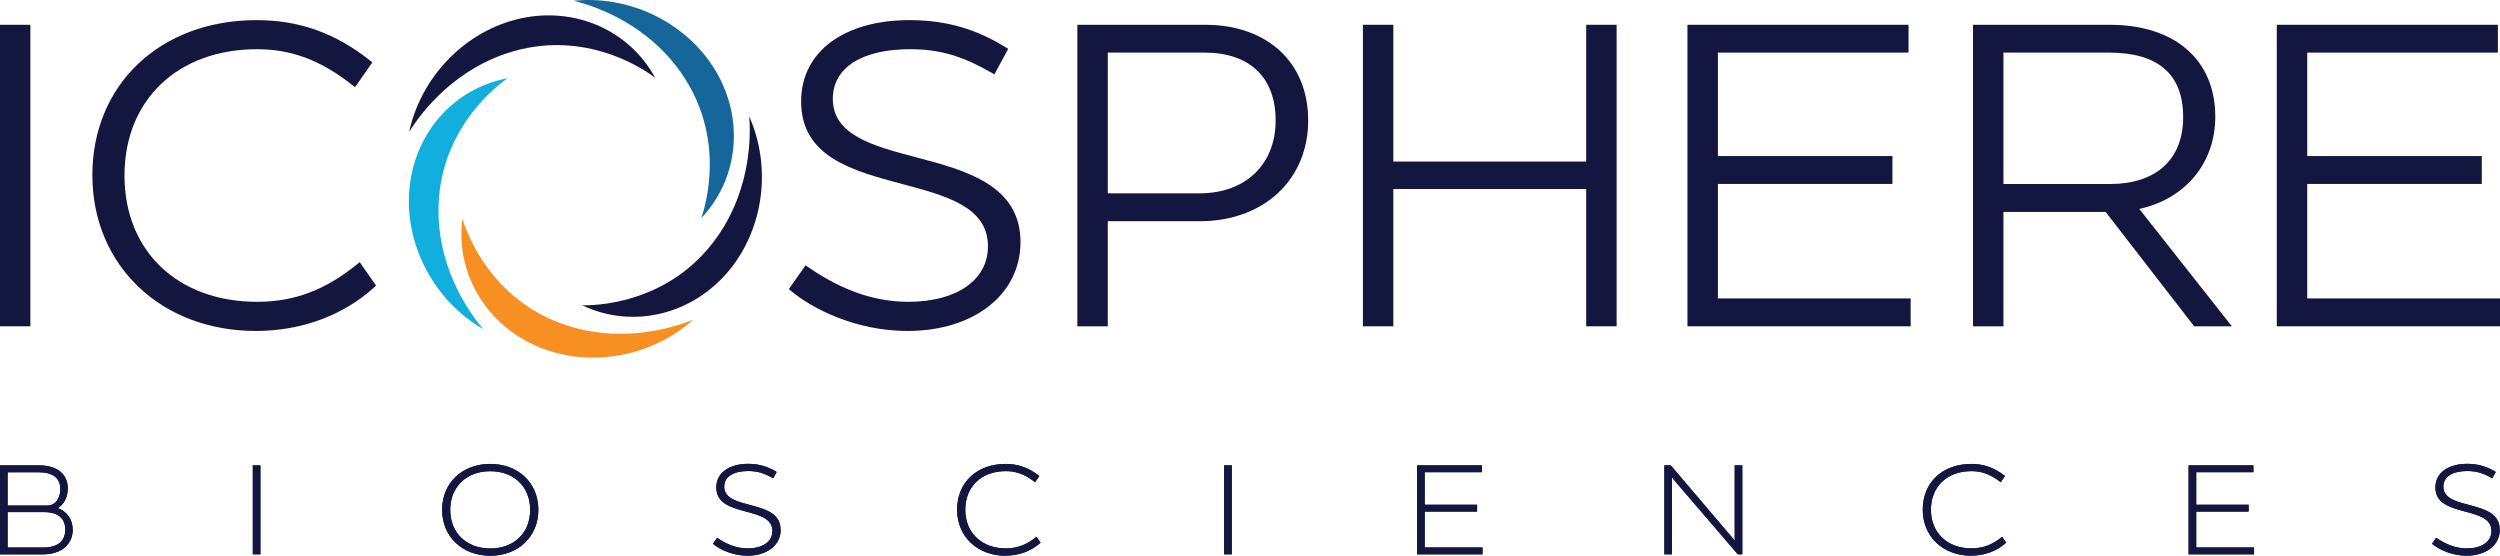 <?xml version="1.0" encoding="UTF-8"?>
<svg id="Layer_2" data-name="Layer 2" xmlns="http://www.w3.org/2000/svg" viewBox="0 0 354.04 78.7">
  <defs>
    <style>
      .cls-1 {
        fill: #11aede;
      }

      .cls-1, .cls-2, .cls-3, .cls-4 {
        stroke-width: 0px;
      }

      .cls-2 {
        fill: #131740;
      }

      .cls-3 {
        fill: #f88f22;
      }

      .cls-4 {
        fill: #15669a;
      }
    </style>
  </defs>
  <g>
    <rect class="cls-2" y="3.51" width="4.3" height="42.7"/>
    <path class="cls-2" d="M53.26,40.45l-.23.21c-4.4,4.01-10.36,6.21-16.8,6.21-13.42,0-23.15-9.28-23.15-22.07S22.65,2.85,36.35,2.85c6.03,0,11.15,1.83,16.12,5.77l.26.21-2.45,3.52-.29-.23c-4.49-3.56-8.67-5.15-13.58-5.15-11.24,0-18.78,7.19-18.78,17.89s7.54,17.88,18.78,17.88c5.28,0,9.67-1.66,14.24-5.38l.29-.24,2.32,3.33Z"/>
    <path class="cls-2" d="M144.52,34.28c0,7.41-6.58,12.59-16.01,12.59-7.22,0-13.43-3.08-16.55-5.72l-.25-.21,2.37-3.37.29.2c4.82,3.35,9.49,4.97,14.26,4.97,6.85,0,11.28-3.08,11.28-7.86,0-5.58-5.88-7.15-12.1-8.81-7.06-1.88-14.36-3.83-14.36-11.71,0-7,6.03-11.51,15.36-11.51,6.4,0,10.51,1.96,13.68,3.89l.29.17-1.95,3.62-.32-.18c-4.29-2.46-7.44-3.38-11.64-3.38-6.84,0-10.93,2.63-10.93,7.03,0,5.16,5.74,6.68,11.82,8.28,6.92,1.83,14.76,3.9,14.76,12Z"/>
    <path class="cls-2" d="M170.69,3.51h-18.12v42.7h4.31v-14.88h13.03c9.04,0,15.35-5.87,15.35-14.27s-5.99-13.55-14.57-13.55ZM156.88,27.38V7.45h13.69c6.4,0,10.08,3.5,10.08,9.61s-4.14,10.32-10.8,10.32h-12.97Z"/>
    <polygon class="cls-2" points="228.94 3.51 228.94 46.21 224.63 46.21 224.63 26.77 197.32 26.77 197.32 46.21 193.01 46.21 193.01 3.51 197.32 3.51 197.32 22.88 224.63 22.88 224.63 3.51 228.94 3.51"/>
    <polygon class="cls-2" points="270.58 42.26 270.58 46.21 238.97 46.21 238.97 3.51 270.28 3.51 270.28 7.45 243.28 7.45 243.28 22.1 268 22.1 268 26.05 243.28 26.05 243.28 42.26 270.58 42.26"/>
    <path class="cls-2" d="M302.96,29.59c6.56-1.44,10.76-6.52,10.76-13.07,0-8.03-5.72-13.01-14.93-13.01h-19.38v42.7h4.31v-16.2h14.47l12.54,16.2h5.34l-13.11-16.62ZM283.72,7.45h14.95c6.97,0,10.5,3.07,10.5,9.13s-3.88,9.48-10.38,9.48h-15.07V7.45Z"/>
    <polygon class="cls-2" points="354.04 42.26 354.04 46.21 322.43 46.21 322.43 3.51 353.74 3.51 353.74 7.45 326.74 7.45 326.74 22.1 351.46 22.1 351.46 26.05 326.74 26.05 326.74 42.26 354.04 42.26"/>
  </g>
  <g>
    <path class="cls-4" d="M81.24.11c7.76-.8,15.58,2.91,19.73,9.32,4.48,6.91,3.83,15.66-1.66,21.46.37-1.02,3.95-11.54-3.31-21.21C90.75,2.67,83.18.59,81.24.11Z"/>
    <path class="cls-2" d="M106.12,16.53c3.15,7.13,2.05,15.72-2.77,21.65-5.19,6.39-13.71,8.48-20.92,5.05,1.08.03,12.2.19,19.15-9.7,5.03-7.15,4.68-15,4.53-16.99Z"/>
    <path class="cls-3" d="M98.19,45.26c-5.81,5.2-14.32,6.8-21.44,4.06-7.68-2.96-12.3-10.42-11.26-18.34.3,1.04,3.59,11.66,15.14,15.22,8.36,2.57,15.71-.19,17.56-.94Z"/>
    <path class="cls-1" d="M68.41,46.6c-6.75-3.92-10.9-11.51-10.48-19.14.44-8.22,6.1-14.92,13.96-16.38-.9.61-9.98,7.02-9.79,19.11.13,8.74,5.03,14.88,6.32,16.41Z"/>
    <path class="cls-2" d="M57.94,18.7c1.64-7.63,7.58-13.92,14.96-15.89,7.96-2.12,16.07,1.2,19.89,8.21-.85-.66-9.76-7.32-21.2-3.41-8.27,2.83-12.6,9.39-13.66,11.08Z"/>
  </g>
  <g>
    <path class="cls-2" d="M10.3,75.03c0,1.93-1.46,3.48-4.21,3.48H0v-12.6h5.58c2.32,0,4.02,1.1,4.02,3.26,0,1.19-.5,2.21-1.39,2.79,1.28.5,2.09,1.62,2.09,3.08ZM1.08,66.87v4.72h5.64c1.13,0,1.82-1.04,1.82-2.3,0-1.67-1.12-2.41-3.1-2.41H1.08ZM9.24,75.01c0-1.58-.99-2.48-2.97-2.48H1.08v5.01h5.01c2.27,0,3.15-1.04,3.15-2.52Z"/>
    <path class="cls-2" d="M36.88,78.5h-1.08v-12.6h1.08v12.6Z"/>
    <path class="cls-2" d="M76.24,72.2c0,3.82-2.86,6.5-6.81,6.5s-6.82-2.68-6.82-6.5,2.86-6.5,6.82-6.5,6.81,2.68,6.81,6.5ZM75.08,72.2c0-3.26-2.29-5.47-5.65-5.47s-5.67,2.21-5.67,5.47,2.29,5.47,5.67,5.47,5.65-2.21,5.65-5.47Z"/>
    <path class="cls-2" d="M110.56,75.03c0,2.2-1.96,3.67-4.7,3.67-2,0-3.85-.81-4.9-1.69l.59-.85c1.3.9,2.72,1.51,4.34,1.51,1.94,0,3.49-.85,3.49-2.47,0-3.67-7.94-1.78-7.94-6.16,0-2.21,2.02-3.35,4.5-3.35,1.75,0,2.95.49,4.05,1.15l-.49.9c-1.22-.7-2.2-1.03-3.55-1.03-1.96,0-3.39.72-3.39,2.21,0,3.48,7.98,1.66,7.98,6.09Z"/>
    <path class="cls-2" d="M142.38,78.7c-3.93,0-6.84-2.68-6.84-6.52s2.77-6.48,6.88-6.48c1.53,0,3.11.4,4.77,1.71l-.61.88c-1.57-1.24-2.88-1.57-4.14-1.57-3.48,0-5.74,2.21-5.74,5.47s2.32,5.47,5.74,5.47c1.76,0,3.08-.61,4.34-1.64l.58.83c-1.22,1.12-2.95,1.84-4.97,1.84Z"/>
    <path class="cls-2" d="M174.44,78.5h-1.08v-12.6h1.08v12.6Z"/>
    <path class="cls-2" d="M201.76,71.48h7.42v.97h-7.42v5.08h8.19v.97h-9.27v-12.6h9.18v.97h-8.1v4.61Z"/>
    <path class="cls-2" d="M246.73,78.5h-.63l-9.09-10.59-.23-.34v10.93h-1.08v-12.6h.9l8.84,10.39.22.31v-10.7h1.08v12.6Z"/>
    <path class="cls-2" d="M279.13,78.7c-3.93,0-6.84-2.68-6.84-6.52s2.77-6.48,6.88-6.48c1.53,0,3.12.4,4.77,1.71l-.61.88c-1.57-1.24-2.88-1.57-4.14-1.57-3.48,0-5.74,2.21-5.74,5.47s2.32,5.47,5.74,5.47c1.76,0,3.08-.61,4.34-1.64l.58.83c-1.22,1.12-2.95,1.84-4.97,1.84Z"/>
    <path class="cls-2" d="M311.02,71.48h7.42v.97h-7.42v5.08h8.19v.97h-9.27v-12.6h9.18v.97h-8.1v4.61Z"/>
    <path class="cls-2" d="M354.01,75.03c0,2.2-1.96,3.67-4.7,3.67-2,0-3.85-.81-4.9-1.69l.59-.85c1.3.9,2.72,1.51,4.34,1.51,1.94,0,3.49-.85,3.49-2.47,0-3.67-7.94-1.78-7.94-6.16,0-2.21,2.02-3.35,4.5-3.35,1.75,0,2.95.49,4.05,1.15l-.49.9c-1.22-.7-2.2-1.03-3.55-1.03-1.96,0-3.38.72-3.38,2.21,0,3.48,7.98,1.66,7.98,6.09Z"/>
  </g>
  <g>
    <path class="cls-2" d="M10.3,75.02c0,1.93-1.46,3.48-4.21,3.48H0v-12.6h5.58c2.32,0,4.02,1.1,4.02,3.26,0,1.19-.5,2.21-1.39,2.79,1.28.5,2.09,1.62,2.09,3.08ZM1.08,66.87v4.72h5.64c1.13,0,1.82-1.04,1.82-2.3,0-1.67-1.12-2.41-3.1-2.41H1.08ZM9.24,75.01c0-1.58-.99-2.49-2.97-2.49H1.08v5.01h5.01c2.27,0,3.15-1.04,3.15-2.52Z"/>
    <path class="cls-2" d="M36.88,78.5h-1.08v-12.6h1.08v12.6Z"/>
    <path class="cls-2" d="M76.24,72.2c0,3.82-2.86,6.5-6.81,6.5s-6.82-2.68-6.82-6.5,2.86-6.5,6.82-6.5,6.81,2.68,6.81,6.5ZM75.08,72.2c0-3.26-2.29-5.47-5.65-5.47s-5.67,2.21-5.67,5.47,2.29,5.47,5.67,5.47,5.65-2.21,5.65-5.47Z"/>
    <path class="cls-2" d="M110.56,75.02c0,2.2-1.96,3.67-4.7,3.67-2,0-3.85-.81-4.9-1.69l.59-.85c1.3.9,2.72,1.51,4.34,1.51,1.94,0,3.49-.85,3.49-2.47,0-3.67-7.94-1.78-7.94-6.16,0-2.21,2.02-3.35,4.5-3.35,1.75,0,2.95.49,4.05,1.15l-.49.9c-1.22-.7-2.2-1.03-3.55-1.03-1.96,0-3.39.72-3.39,2.21,0,3.48,7.98,1.66,7.98,6.09Z"/>
    <path class="cls-2" d="M142.38,78.7c-3.93,0-6.84-2.68-6.84-6.52s2.77-6.48,6.88-6.48c1.53,0,3.11.4,4.77,1.71l-.61.88c-1.57-1.24-2.88-1.57-4.14-1.57-3.48,0-5.74,2.21-5.74,5.47s2.32,5.47,5.74,5.47c1.76,0,3.08-.61,4.34-1.64l.58.83c-1.22,1.12-2.95,1.84-4.97,1.84Z"/>
    <path class="cls-2" d="M174.44,78.5h-1.08v-12.6h1.08v12.6Z"/>
    <path class="cls-2" d="M201.76,71.48h7.42v.97h-7.42v5.08h8.19v.97h-9.27v-12.6h9.18v.97h-8.1v4.61Z"/>
    <path class="cls-2" d="M246.73,78.5h-.63l-9.09-10.59-.23-.34v10.93h-1.08v-12.6h.9l8.84,10.39.22.31v-10.7h1.08v12.6Z"/>
    <path class="cls-2" d="M279.13,78.7c-3.93,0-6.84-2.68-6.84-6.52s2.77-6.48,6.88-6.48c1.53,0,3.12.4,4.77,1.71l-.61.88c-1.57-1.24-2.88-1.57-4.14-1.57-3.48,0-5.74,2.21-5.74,5.47s2.32,5.47,5.74,5.47c1.76,0,3.08-.61,4.34-1.64l.58.83c-1.22,1.12-2.95,1.84-4.97,1.84Z"/>
    <path class="cls-2" d="M311.02,71.48h7.42v.97h-7.42v5.08h8.19v.97h-9.27v-12.6h9.18v.97h-8.1v4.61Z"/>
    <path class="cls-2" d="M354.01,75.02c0,2.2-1.96,3.67-4.7,3.67-2,0-3.85-.81-4.9-1.69l.59-.85c1.3.9,2.72,1.51,4.34,1.51,1.94,0,3.49-.85,3.49-2.47,0-3.67-7.94-1.78-7.94-6.16,0-2.21,2.02-3.35,4.5-3.35,1.75,0,2.95.49,4.05,1.15l-.49.9c-1.22-.7-2.2-1.03-3.55-1.03-1.96,0-3.38.72-3.38,2.21,0,3.48,7.98,1.66,7.98,6.09Z"/>
  </g>
</svg>